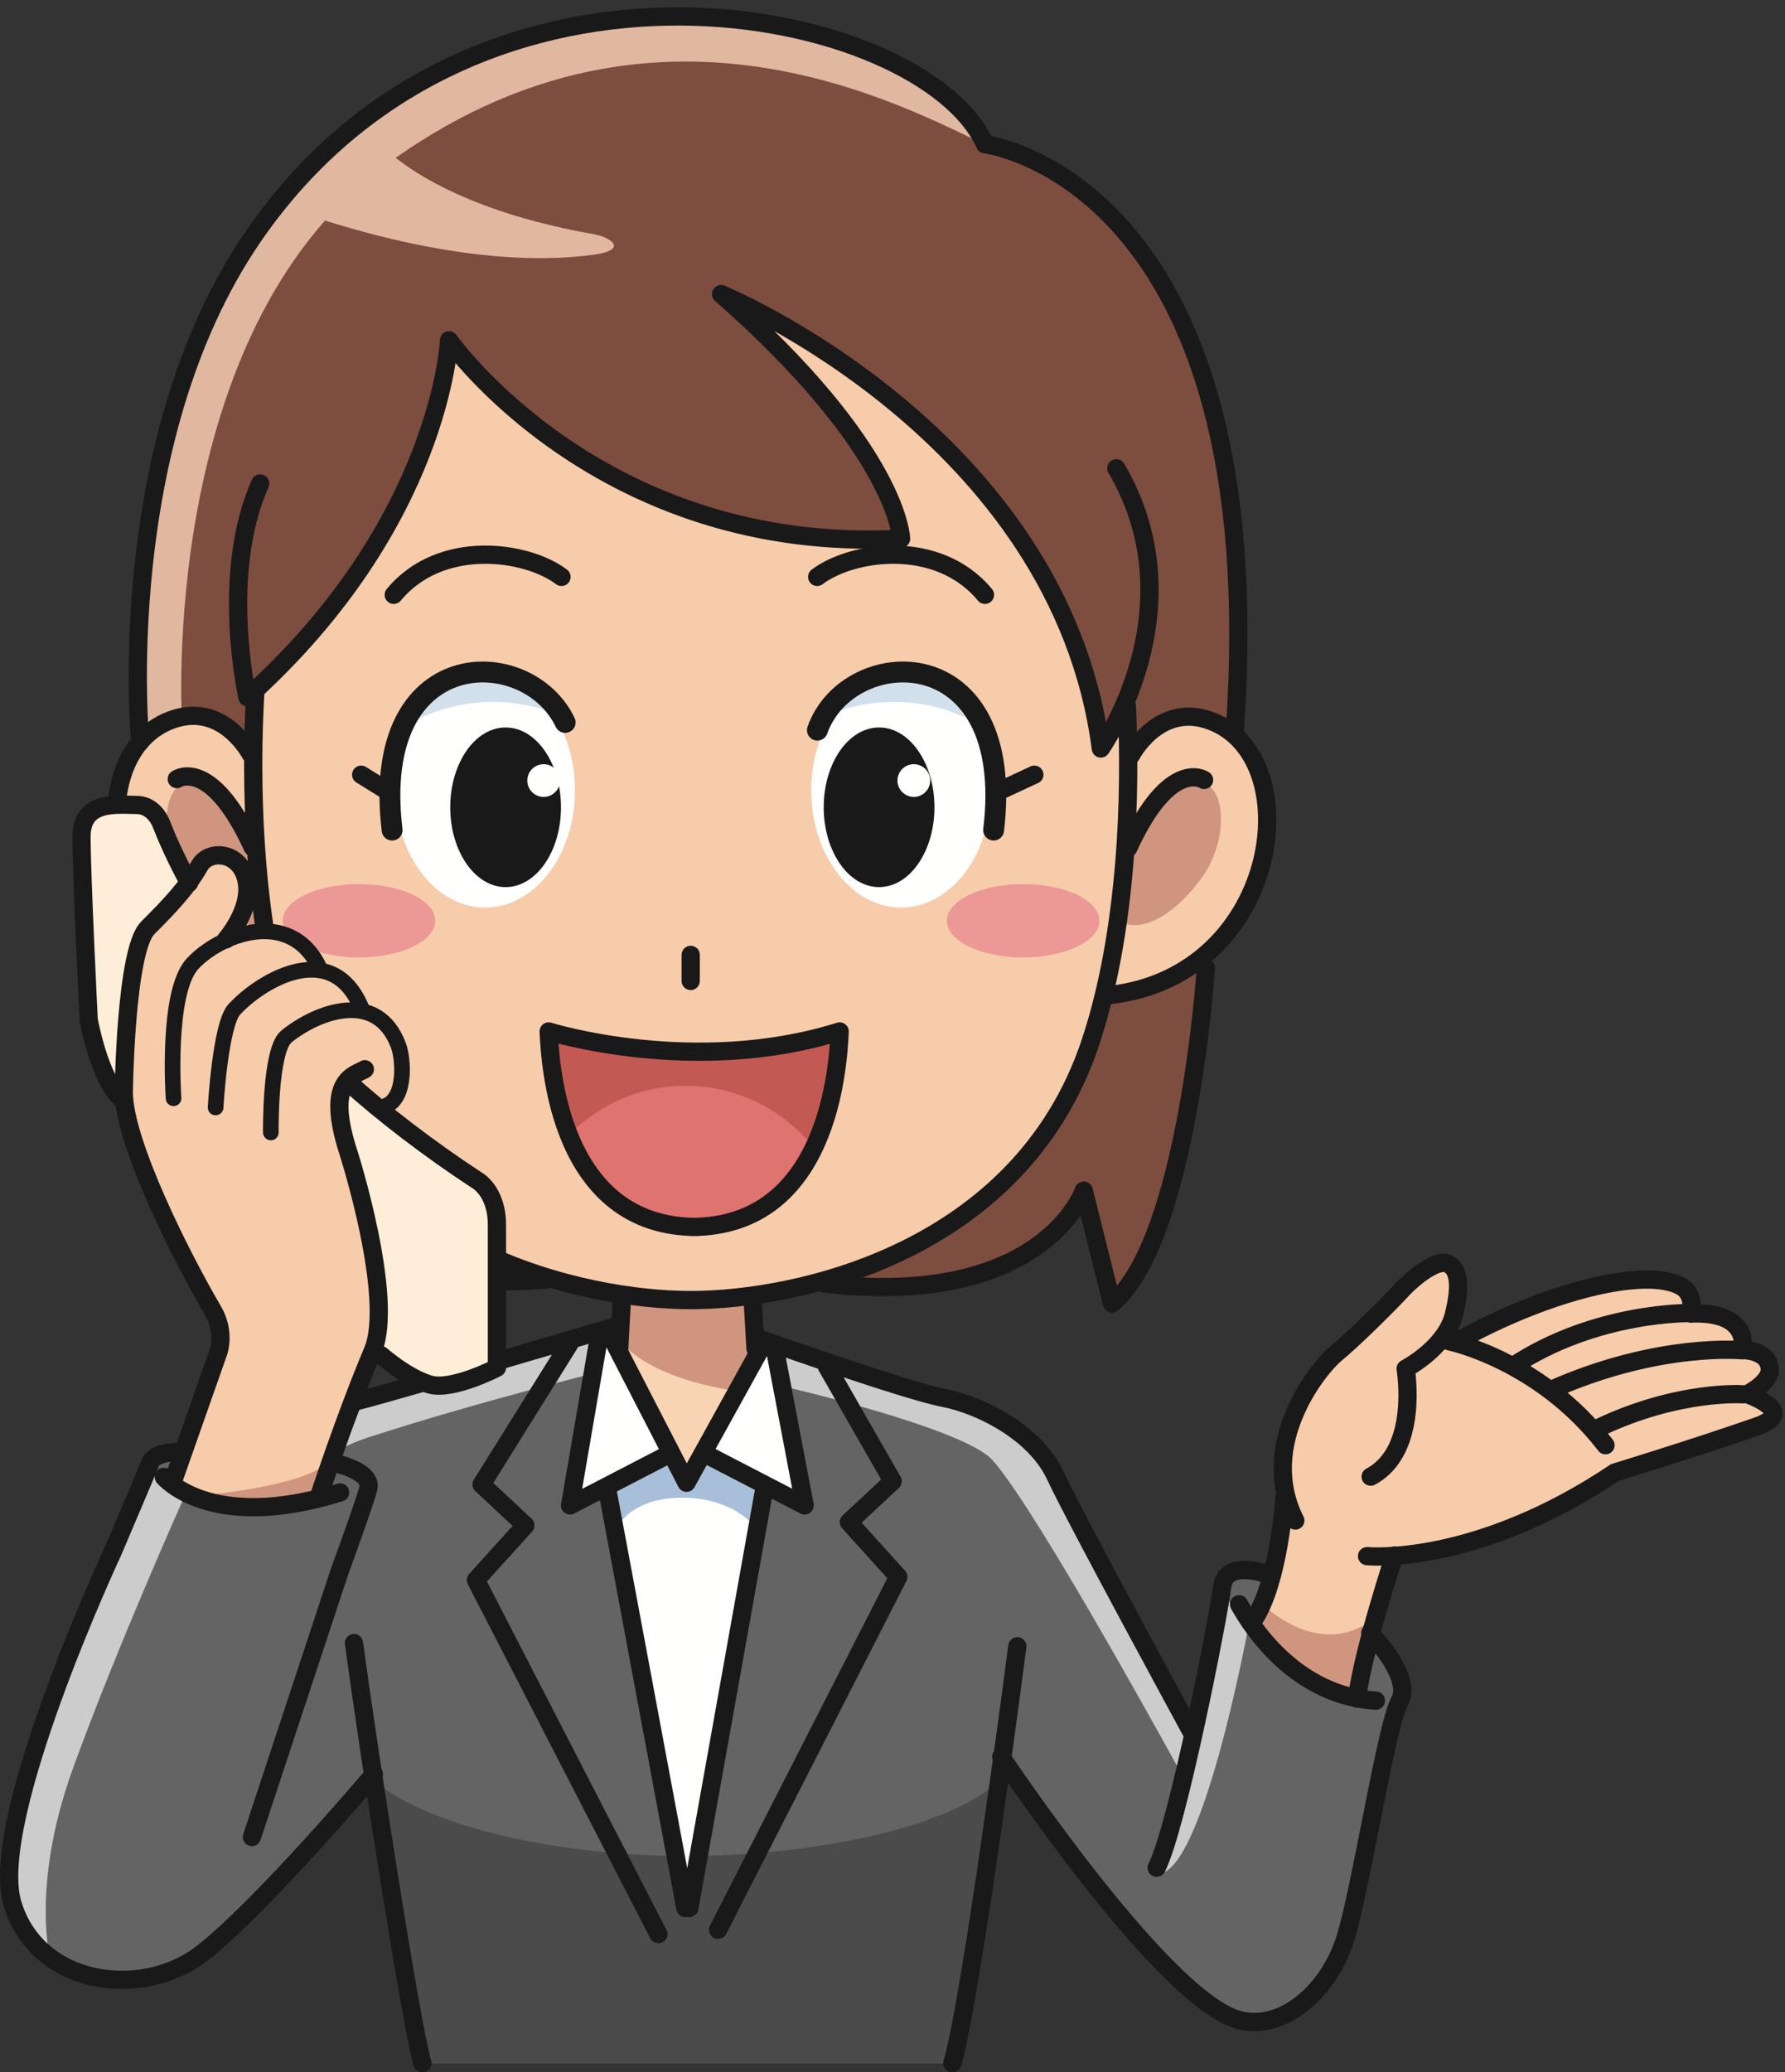 <?xml version="1.0" encoding="UTF-8"?>
<!DOCTYPE svg PUBLIC "-//W3C//DTD SVG 1.1//EN" "http://www.w3.org/Graphics/SVG/1.1/DTD/svg11.dtd">
<svg version="1.1" xmlns="http://www.w3.org/2000/svg" xmlns:xlink="http://www.w3.org/1999/xlink" x="0" y="0" width="685" height="795" viewBox="0, 0, 685, 795">
  <rect x="0" y="0" width="685" height="795" fill="#333333" stroke="none"/>
  <g id="Layer_1">
    <path d="M96.66,593.475 C101.42,557.42 128.515,540.825 146.25,536.245 C164.005,531.67 237.625,508.435 237.625,508.435 L289.93,513.035 C289.93,513.035 347.14,533.385 362.025,536.245 C376.905,539.11 397.505,549.98 404.945,566.01 C412.39,582.03 457.545,665.005 457.545,665.005 L460.69,652.675 C465.06,631.91 468.49,613.26 468.97,608.935 C470.03,599.195 483.63,603.21 483.63,603.21 L523.015,623.545 C523.015,623.545 542.63,642.245 537.145,652.55 C531.675,662.845 519.41,724.535 515.975,744.565 C512.54,764.6 490.71,780.57 473.62,774.33 C443.87,763.455 384.225,673.945 384.225,673.945 L383.005,682.96 C377.045,726.48 369.535,777.705 365.455,791.5 L162.1,791.5 C159.015,781.065 153.97,749.22 149.11,715.49 L147.05,700.95" fill="#636463"/>
    <path d="M237.625,517.36 L238.715,496.99 L237.625,483.595 L288.84,486.645 L288.84,496.99 L289.93,517.36 L285.14,576.04 L250.805,576.04 L237.625,517.36" fill="#F8D4B3"/>
    <path d="M288.84,490.38 L238.715,490.38 L238.295,514.77 C238.295,514.77 247.83,528.765 284.085,533.85 L290.44,519.23 L288.84,490.38" fill="#CF957E"/>
    <path d="M263.52,712.005 C305.875,712.005 361.45,703.105 383.495,683.18 C379.475,710.075 368.005,782.87 365.455,791.5 L162.1,791.5 C159.555,782.895 148.4,710.825 144.39,684.035 C170.25,703.535 221.415,712.005 263.52,712.005" fill="#4A4B4A"/>
    <path d="M263.015,731.975 L233.055,569.65 L233.055,509.875 L263.455,568.825 L293.58,514.315 L293.58,569.65 L264.535,731.975" fill="#FFFFFE"/>
    <path d="M293.265,515.255 L297.35,517.36 L308.795,577.525 L271.05,557.99 L293.265,515.255" fill="#FFFFFE"/>
    <g>
      <path d="M256.495,557.99 L218.76,577.525 L230.22,510.765 L233.055,509.875 L256.495,557.99" fill="#FFFFFE"/>
      <path d="M316.1,492.37 C400.475,502.165 415.895,456.745 415.895,456.745 L426.725,500.075 C455.89,475.905 462.755,371.315 462.755,371.315 L474.22,277.71 C489.01,65.835 377.975,55.32 377.975,55.32 C354.54,2.82 183.29,-34.68 97.165,90.74 C42.74,170 52.71,280.78 52.71,280.78 L80.24,376.315 C80.24,376.315 101.345,454.245 81.535,490.91 C81.535,490.91 118.395,483.415 122.56,471.745 C122.56,471.745 134.21,495.91 209.215,490.91" fill="#7D4D3F"/>
      <path d="M377.975,55.32 C354.54,2.82 183.29,-34.68 97.165,90.74 C42.74,170 52.71,280.78 52.71,280.78 L69.85,276.57 C69.85,276.57 60.34,127.94 147.555,63.655 C247.4,-9.94 339.77,37.115 375.89,54.49 C376.725,54.49 377.975,55.32 377.975,55.32" fill="#E0B79F"/>
    </g>
    <path d="M96.23,289.375 C96.23,289.375 86.13,269.78 67.13,275.72 C27.505,288.105 40.21,374 105.69,381.41" fill="#F7CCAA"/>
    <path d="M434.06,289.705 C434.06,289.705 444.155,270.11 463.155,276.05 C502.78,288.43 492.255,374.33 425.75,381.74" fill="#F7CCAA"/>
    <path d="M432.015,269.065 C427.27,280.3 422.45,287.145 422.45,287.145 C406.725,166.315 276.725,112.82 276.725,112.82 C345.205,173.03 345.79,206.675 345.79,206.675 C230.165,212.925 172.32,130.555 172.32,130.555 C172.32,130.555 171.715,144.875 164.175,166.745 C155.28,192.54 136.67,228.84 98.08,264.55 C98.015,265.095 97.985,265.405 97.985,265.405 C96.025,297.99 96.54,354.62 111.725,400.07 C138.6,480.51 224.355,498.745 265.06,498.745 C305.77,498.745 391.52,480.51 418.395,400.07 C432.76,357.065 439.04,303.435 432.435,270.88 C432.31,270.275 432.14,269.67 432.015,269.065" fill="#F7CCAA"/>
    <path d="M220.65,303.21 C220.65,328.035 205.22,348.165 186.19,348.165 C167.155,348.165 151.715,328.035 151.715,303.21 C151.715,278.38 167.155,258.25 186.19,258.25 C205.22,258.25 220.65,278.38 220.65,303.21" fill="#FFFFFE"/>
    <path d="M380.25,303.21 C380.25,328.035 364.82,348.165 345.79,348.165 C326.755,348.165 311.32,328.035 311.32,303.21 C311.32,278.38 326.755,258.25 345.79,258.25 C364.82,258.25 380.25,278.38 380.25,303.21" fill="#FFFFFE"/>
    <path d="M215.28,309.695 C215.28,326.61 205.765,340.32 194.03,340.32 C182.295,340.32 172.78,326.61 172.78,309.695 C172.78,292.785 182.295,279.07 194.03,279.07 C205.765,279.07 215.28,292.785 215.28,309.695" fill="#1A1919"/>
    <path d="M316.1,309.695 C316.1,326.61 325.615,340.32 337.35,340.32 C349.09,340.32 358.6,326.61 358.6,309.695 C358.6,292.785 349.09,279.07 337.35,279.07 C325.615,279.07 316.1,292.785 316.1,309.695" fill="#1A1919"/>
    <path d="M167.04,353.23 C167.04,361 153.935,367.3 137.765,367.3 C121.6,367.3 108.49,361 108.49,353.23 C108.49,345.455 121.6,339.155 137.765,339.155 C153.935,339.155 167.04,345.455 167.04,353.23" fill="#EC9896"/>
    <path d="M421.91,353.23 C421.91,361 408.8,367.3 392.635,367.3 C376.465,367.3 363.355,361 363.355,353.23 C363.355,345.455 376.465,339.155 392.635,339.155 C408.8,339.155 421.91,345.455 421.91,353.23" fill="#EC9896"/>
    <path d="M214.905,299.44 C214.905,302.905 212.095,305.715 208.63,305.715 C205.165,305.715 202.35,302.905 202.35,299.44 C202.35,295.975 205.165,293.165 208.63,293.165 C212.095,293.165 214.905,295.975 214.905,299.44" fill="#FFFFFE"/>
    <path d="M356.96,299.44 C356.96,302.905 354.15,305.715 350.68,305.715 C347.215,305.715 344.4,302.905 344.4,299.44 C344.4,295.975 347.215,293.165 350.68,293.165 C354.15,293.165 356.96,295.975 356.96,299.44" fill="#FFFFFE"/>
    <path d="M100.895,354.31 L97.975,322.705 C97.975,322.705 89.765,303.105 77.145,300.075 C60.895,296.175 60.565,322.36 71.725,337.14 C88.805,359.775 100.895,354.31 100.895,354.31" fill="#CF957E"/>
    <path d="M431.725,354.31 L434.645,322.705 C434.645,322.705 442.86,303.105 455.475,300.075 C471.725,296.175 472.06,322.36 460.895,337.14 C443.815,359.775 431.725,354.31 431.725,354.31" fill="#CF957E"/>
    <path d="M292.665,570.73 L270.09,558.335 L263.455,568.825 L256.1,558.335 L234.8,569.465 L236.07,587.26 C236.07,587.26 240.705,574.555 261.85,574.555 C282.985,574.555 291.395,587.585 291.395,587.585 L292.665,570.73" fill="#A8BFD9"/>
    <path d="M189.225,269.265 C197.21,269.265 204.815,270.715 211.835,273.255 C205.525,264.065 196.39,258.25 186.19,258.25 C174.665,258.25 164.5,265.65 158.24,276.97 C167.375,272.095 177.935,269.265 189.225,269.265" fill="#D2E0EB"/>
    <g>
      <path d="M342.97,269.265 C334.99,269.265 327.38,270.715 320.365,273.255 C326.675,264.065 335.81,258.25 346.01,258.25 C357.53,258.25 367.7,265.65 373.955,276.97 C364.82,272.095 354.26,269.265 342.97,269.265" fill="#D2E0EB"/>
      <path d="M520.75,651.6 C523.025,633.165 535.09,596.755 535.09,596.755 C535.09,596.755 567.92,599.29 619.75,564.89 C619.75,564.89 650.27,555.555 674.37,547.145 C690.24,541.595 670.495,534.85 670.495,534.85 C670.495,534.85 679.54,530.38 679.155,525.065 C678.615,517.68 668.38,517.905 668.38,517.905 C668.38,517.905 670.58,511.94 664.89,507.435 C659.31,503.02 648.84,503.95 648.84,503.95 C648.84,503.95 650.825,496.605 645.01,493.425 C631.39,485.97 593.855,495.45 560.19,514.035 L553.095,513.755 C555.21,511.09 556.98,508 557.85,504.58 C561.035,492.055 559.44,486.595 555.57,484.775 C551.705,482.955 543.06,489.32 537.6,495.24 C532.135,501.165 518.705,514.355 512.555,519.365 C507.875,523.185 492.59,541.17 492.275,562.615 L492.85,574.82 C492.85,574.82 490.99,605.86 481.425,620.99 L482.515,626.11 C489.595,635.215 500.785,645.955 516.46,650.515 L520.75,651.6" fill="#F7CCAA"/>
    </g>
    <path d="M526.89,620.88 C526.89,620.88 510.23,637.595 484.735,615.82 L479.005,624.985 C479.005,624.985 489.475,636.785 497.925,641.96 C513.71,651.62 520.75,651.6 520.75,651.6 L526.89,620.88" fill="#CF957E"/>
    <path d="M297.09,514.195 L349.785,533.74 C349.785,533.74 391.255,541.33 404.945,566.01 C418.635,590.695 456.885,666.345 456.885,666.345 L454.45,682.475 C454.45,682.475 398.065,579.145 380.815,560.095 C369.59,547.69 299.635,531.62 299.635,531.62 L297.09,514.195" fill="#CBCCCB"/>
    <path d="M230.22,510.765 L228.23,526.77 C228.23,526.77 183.115,537.91 141.605,551.33 C110.045,561.53 105.745,584.72 95.635,593.025 C95.635,593.025 105.835,551.59 141.45,537.205 C153.165,532.475 230.22,510.765 230.22,510.765" fill="#CBCCCB"/>
    <path d="M116.665,81.99 C171.245,100.31 207.49,100.515 227.805,97.72 C241.455,95.845 234.26,90.97 228.045,89.88 C164.09,78.67 145.005,54.115 145.005,54.115 L116.665,81.99" fill="#E0B79F"/>
    <path d="M267.43,470.69 C214.93,470.69 211.18,409.44 210.555,395.69 C210.555,395.69 266.39,413.19 322.225,395.69 C321.6,409.44 317.85,470.69 265.35,470.69" fill="#DF7370"/>
    <path d="M263.14,416.525 C282.895,416.525 300.545,425.745 312.345,440.24 C320.715,422.725 321.9,402.82 322.225,395.69 C266.39,413.19 210.555,395.69 210.555,395.69 C210.845,402.17 211.845,419.2 218.305,435.4 C229.89,423.735 245.69,416.525 263.14,416.525" fill="#C35953"/>
    <path d="M479.31,622.825 C479.31,622.825 460.66,725.01 442.85,718.445 L455.975,680.635 L468.48,610.74 C468.48,610.74 473.89,616.995 479.31,622.825" fill="#CBCCCB"/>
    <path d="M520.75,651.6 C523.025,633.165 535.09,596.755 535.09,596.755 M215.475,221.315 C202.35,211.315 169.225,206.315 151.1,228.19" fill-opacity="0" stroke="#1A1919" stroke-width="7" stroke-linecap="round" stroke-linejoin="round"/>
    <g>
      <path d="M216.885,277.15 C202.42,246.66 141.825,246.525 150.475,318.445" fill-opacity="0" stroke="#1A1919" stroke-width="8" stroke-linecap="round" stroke-linejoin="round"/>
      <path d="M96.23,289.375 C96.23,289.375 86.13,269.78 67.13,275.72 C27.505,288.105 40.21,374 105.69,381.41 M67.84,298.875 C67.84,298.875 80.905,289.97 96.935,325 M97.985,265.405 C96.025,297.99 96.54,354.62 111.725,400.07 C138.6,480.51 224.355,498.745 265.06,498.745 C305.77,498.745 391.52,480.51 418.395,400.07 C432.76,357.065 434.005,304.06 432.435,270.88 M313.6,221.315 C326.725,211.315 359.85,206.315 377.975,228.19" fill-opacity="0" stroke="#1A1919" stroke-width="7" stroke-linecap="round" stroke-linejoin="round"/>
    </g>
    <path d="M313.675,280.1 C325.495,246.735 390.23,244.27 381.305,318.445" fill-opacity="0" stroke="#1A1919" stroke-width="8" stroke-linecap="round" stroke-linejoin="round"/>
    <g>
      <path d="M434.06,289.705 C434.06,289.705 444.155,270.11 463.155,276.05 C502.78,288.43 492.255,374.33 425.75,381.74 M462.07,299.205 C462.07,299.205 449.01,290.3 432.975,325.33 M138.6,297.195 L149.635,304.07 M382.145,304.07 L396.93,297.195 M265.06,376.315 L265.06,366.315 M428.395,179.645 C460.165,233.815 422.45,287.145 422.45,287.145 C406.725,166.315 276.725,112.82 276.725,112.82 C345.205,173.03 345.79,206.675 345.79,206.675 C230.165,212.925 172.32,130.555 172.32,130.555 C172.32,130.555 169.365,200.575 94.96,267.45 C94.96,267.45 84.225,220.49 99.85,185.48 M53.805,284.58 C53.805,284.58 42.74,170 97.165,90.74 C183.29,-34.68 354.54,2.82 377.975,55.32 C377.975,55.32 488.655,68.755 473.865,280.63 M80.24,376.315 C80.24,376.315 101.345,454.245 81.535,490.91 C81.535,490.91 118.395,483.415 122.56,471.745 C122.56,471.745 134.21,495.91 209.215,490.91 M462.755,371.315 C462.755,371.315 455.89,475.905 426.725,500.075 L415.895,456.745 C415.895,456.745 400.475,502.165 316.1,492.37 M492.85,574.82 C492.85,574.82 490.99,605.86 481.425,620.99 M486.6,604.02 C486.6,604.02 470.2,597.825 468.97,608.935 C467.89,618.66 451.88,700.95 443.87,716.525 M475.485,615.44 C480.82,625.065 497.715,650.57 527.995,652.425 M525.845,626.465 C531.06,632.13 541.295,644.745 537.145,652.55 C531.675,662.845 522.26,725.24 515.975,744.565 C509.435,764.675 490.71,780.57 473.62,774.33 C443.87,763.455 384.225,673.945 384.225,673.945 M289.93,513.035 C289.93,513.035 347.14,533.385 362.025,536.245 C376.905,539.11 397.505,549.98 404.945,566.01 C412.39,582.03 457.545,665.005 457.545,665.005 M237.625,508.435 C237.625,508.435 154.75,532.92 136.995,537.495 M365.455,791.5 C372.9,766.32 390.41,631.57 390.41,631.57 M293.58,514.315 L263.455,568.825 L233.055,509.875 M271.05,557.99 L308.795,577.525 L297.35,517.36 M293.58,569.65 L264.535,731.975 M230.22,510.765 L218.76,577.525 L256.495,557.99 M233.06,571.57 L263.015,731.975 M289.93,517.36 L288.8,498.04 M237.625,517.36 L238.715,496.99 M524.62,596.98 C524.62,596.98 565.815,601.075 619.75,564.89 C619.75,564.89 650.27,555.555 674.37,547.145 C690.24,541.595 670.495,534.85 670.495,534.85 C670.495,534.85 679.54,530.38 679.155,525.065 C678.615,517.68 668.38,517.905 668.38,517.905 C668.38,517.905 670.58,511.94 664.89,507.435 C659.31,503.02 648.84,503.95 648.84,503.95 C648.84,503.95 650.825,496.605 645.01,493.425 C631.39,485.97 593.855,495.45 560.19,514.035 M497.08,583.32 C482.065,553.735 506.415,524.375 512.555,519.365 C518.705,514.355 532.135,501.165 537.6,495.24 C543.06,489.32 551.705,482.955 555.57,484.775 C559.44,486.595 561.035,492.055 557.85,504.58 C554.67,517.095 539.415,525.065 539.415,525.065 C539.415,525.065 544.88,556.465 525.99,566.48 M556.255,514.59 C556.255,514.59 590.85,521.645 616.115,554.42 M669.015,534.895 C669.015,534.895 644.43,533.085 613.71,547.655 M668.69,518.01 C668.69,518.01 636.825,514.82 595.63,533.02 M649.53,503.72 C648.83,503.665 612.41,503.02 580.545,524.14 M267.43,470.69 C214.93,470.69 211.18,409.44 210.555,395.69 C210.555,395.69 266.39,413.19 322.225,395.69 C321.6,409.44 317.85,470.69 265.35,470.69 M218.425,515.685 L184.8,569.5 L201.615,585.175 L182.645,606.155 L252.645,741.985 M317.225,524.065 L342.565,568.25 L325.755,583.925 L344.725,604.905 L275.56,740.32" fill-opacity="0" stroke="#1A1919" stroke-width="7" stroke-linecap="round" stroke-linejoin="round"/>
      <path d="M130.765,561.915 C130.765,561.915 142.84,564.94 141.33,570.985 C139.81,577.02 130.395,602.63 130.395,602.63 C130.395,602.63 137.08,611.415 133.695,624.555 L144.235,681.945 C144.235,681.945 100.82,731.135 77.7,749.23 C54.57,767.31 17.475,761.18 4.765,730.23 C-7.955,699.27 43.235,595.34 43.235,595.34 C43.235,595.34 56.135,565.14 57.765,560.975 C59.395,556.805 70.715,557.69 70.715,557.69" fill="#636463"/>
    </g>
    <path d="M144.29,518.915 C144.29,518.915 156.14,528.625 164.97,531.145 C173.54,533.6 190.695,524.715 190.695,524.715 C190.695,524.715 190.695,483.065 190.695,469.89 C190.695,456.72 182.865,452.685 182.865,452.685 C164.94,440.945 146.64,426.97 133.45,414.93 L72.55,338.725 C67.37,329.19 63.995,321.445 61.975,316.27 C61.975,316.27 59.45,308.805 52.405,308.805 C45.365,308.805 31.27,306.66 31.27,321.06 C31.27,335.455 34.03,391.195 34.03,391.195 C34.03,391.195 38.01,413.555 46.28,421.21 L144.29,518.915" fill="#FFEED7"/>
    <path d="M147.965,424.275 C155.93,421.21 154.995,406.1 152.865,400.995 C148.87,391.425 143.51,386.27 137.755,384.065 L137.86,381.09 C134.115,372.48 128.625,368.26 122.57,366.875 L120.4,365.165 C113.12,352.63 99.71,353.71 88.44,359.15 L87.015,358.735 C87.015,358.735 96.655,348.96 94.67,338.21 C92.525,326.57 80.275,325.655 76.605,332.085 C71.745,340.585 65.27,347.4 56.695,355.975 C48.12,364.55 47.505,419.07 47.505,419.07 C46.28,452.765 86.81,511.155 86.81,511.155 L66.495,567.92 C66.495,567.92 78.955,585.48 122.24,574.66 C122.24,574.66 130.805,543.66 143.06,518.235 C155.31,492.81 133.88,442.655 133.88,442.655 C127.99,424.795 130.23,417.545 133.735,414.025 L147.965,424.275" fill="#F7CCAA"/>
    <path d="M70.975,573.655 C70.975,573.655 45.145,631.155 28.06,678.235 C11.14,724.86 19.725,753.655 19.725,753.655 C19.725,753.655 5.635,743.15 2.825,717.97 C0.01,692.805 56.83,561.21 56.83,561.21 L70.975,573.655" fill="#CBCCCB"/>
    <path d="M74.83,573.915 C74.83,573.915 118.79,570.53 126.675,560.015 L122.24,574.66 C122.24,574.66 92.865,582.555 74.83,573.915" fill="#CF957E"/>
    <path d="M122.24,574.66 C122.24,574.66 132.115,544.255 143.06,518.235 C151.535,498.08 133.88,442.655 133.88,442.655 C124.38,413.86 136.025,412.635 140.005,410.185 M86.81,360.32 C86.81,360.32 96.655,348.96 94.67,338.21 C92.525,326.57 80.275,325.655 76.605,332.085 C71.745,340.585 65.27,347.4 56.695,355.975 C48.12,364.55 47.505,419.07 47.505,419.07 C47.565,438.355 69.59,482.145 81.69,502.75 C86.655,511.195 83.775,518.77 83.775,518.77 L66.495,567.92 M62.85,566.57 C62.85,566.57 80.485,588.15 130.515,572.535" fill-opacity="0" stroke="#1A1919" stroke-width="7" stroke-linecap="round" stroke-linejoin="round"/>
    <path d="M66.6,421.325 C66.6,421.325 63.735,380.765 73.85,369.76 C84.26,358.425 111.185,348.03 122.435,370.945 M82.74,424.86 C82.74,424.86 84.52,393.025 89.935,387.195 C100.41,375.915 127.14,360.12 138.475,386.15 M103.935,434.445 C103.935,434.445 103.48,402.82 109.935,397.61 C121.905,387.95 144.725,379.49 152.865,400.995 C154.82,406.165 155.93,421.21 147.965,424.275" fill-opacity="0" stroke="#1A1919" stroke-width="6" stroke-linecap="round" stroke-linejoin="round"/>
    <path d="M133.45,414.93 C146.64,426.97 164.94,440.945 182.865,452.685 C182.865,452.685 190.695,456.72 190.695,469.89 C190.695,483.065 190.695,524.715 190.695,524.715 C190.695,524.715 173.54,533.6 164.97,531.145 C156.14,528.625 146.25,519.905 146.25,519.905 M46.28,421.21 C38.01,413.555 34.03,391.195 34.03,391.195 C34.03,391.195 31.27,335.455 31.27,321.06 C31.27,306.66 45.365,308.805 52.405,308.805 C59.45,308.805 61.975,316.27 61.975,316.27 C63.995,321.445 67.37,329.19 72.55,338.725 M69.725,556.885 C69.725,556.885 59.395,556.805 57.765,560.975 C56.135,565.14 43.235,595.34 43.235,595.34 C43.235,595.34 -4.815,698.16 4.765,730.23 C14.24,761.965 54.57,767.31 77.7,749.23 C100.82,731.135 143.475,680.635 143.475,680.635 M130.765,561.915 C130.765,561.915 142.84,564.94 141.33,570.985 C139.81,577.02 130.395,602.63 130.395,602.63 L96.67,704.73 M162.1,791.5 C157.8,776.965 141.915,675.165 135.83,630.32" fill-opacity="0" stroke="#1A1919" stroke-width="7" stroke-linecap="round" stroke-linejoin="round"/>
  </g>
</svg>

